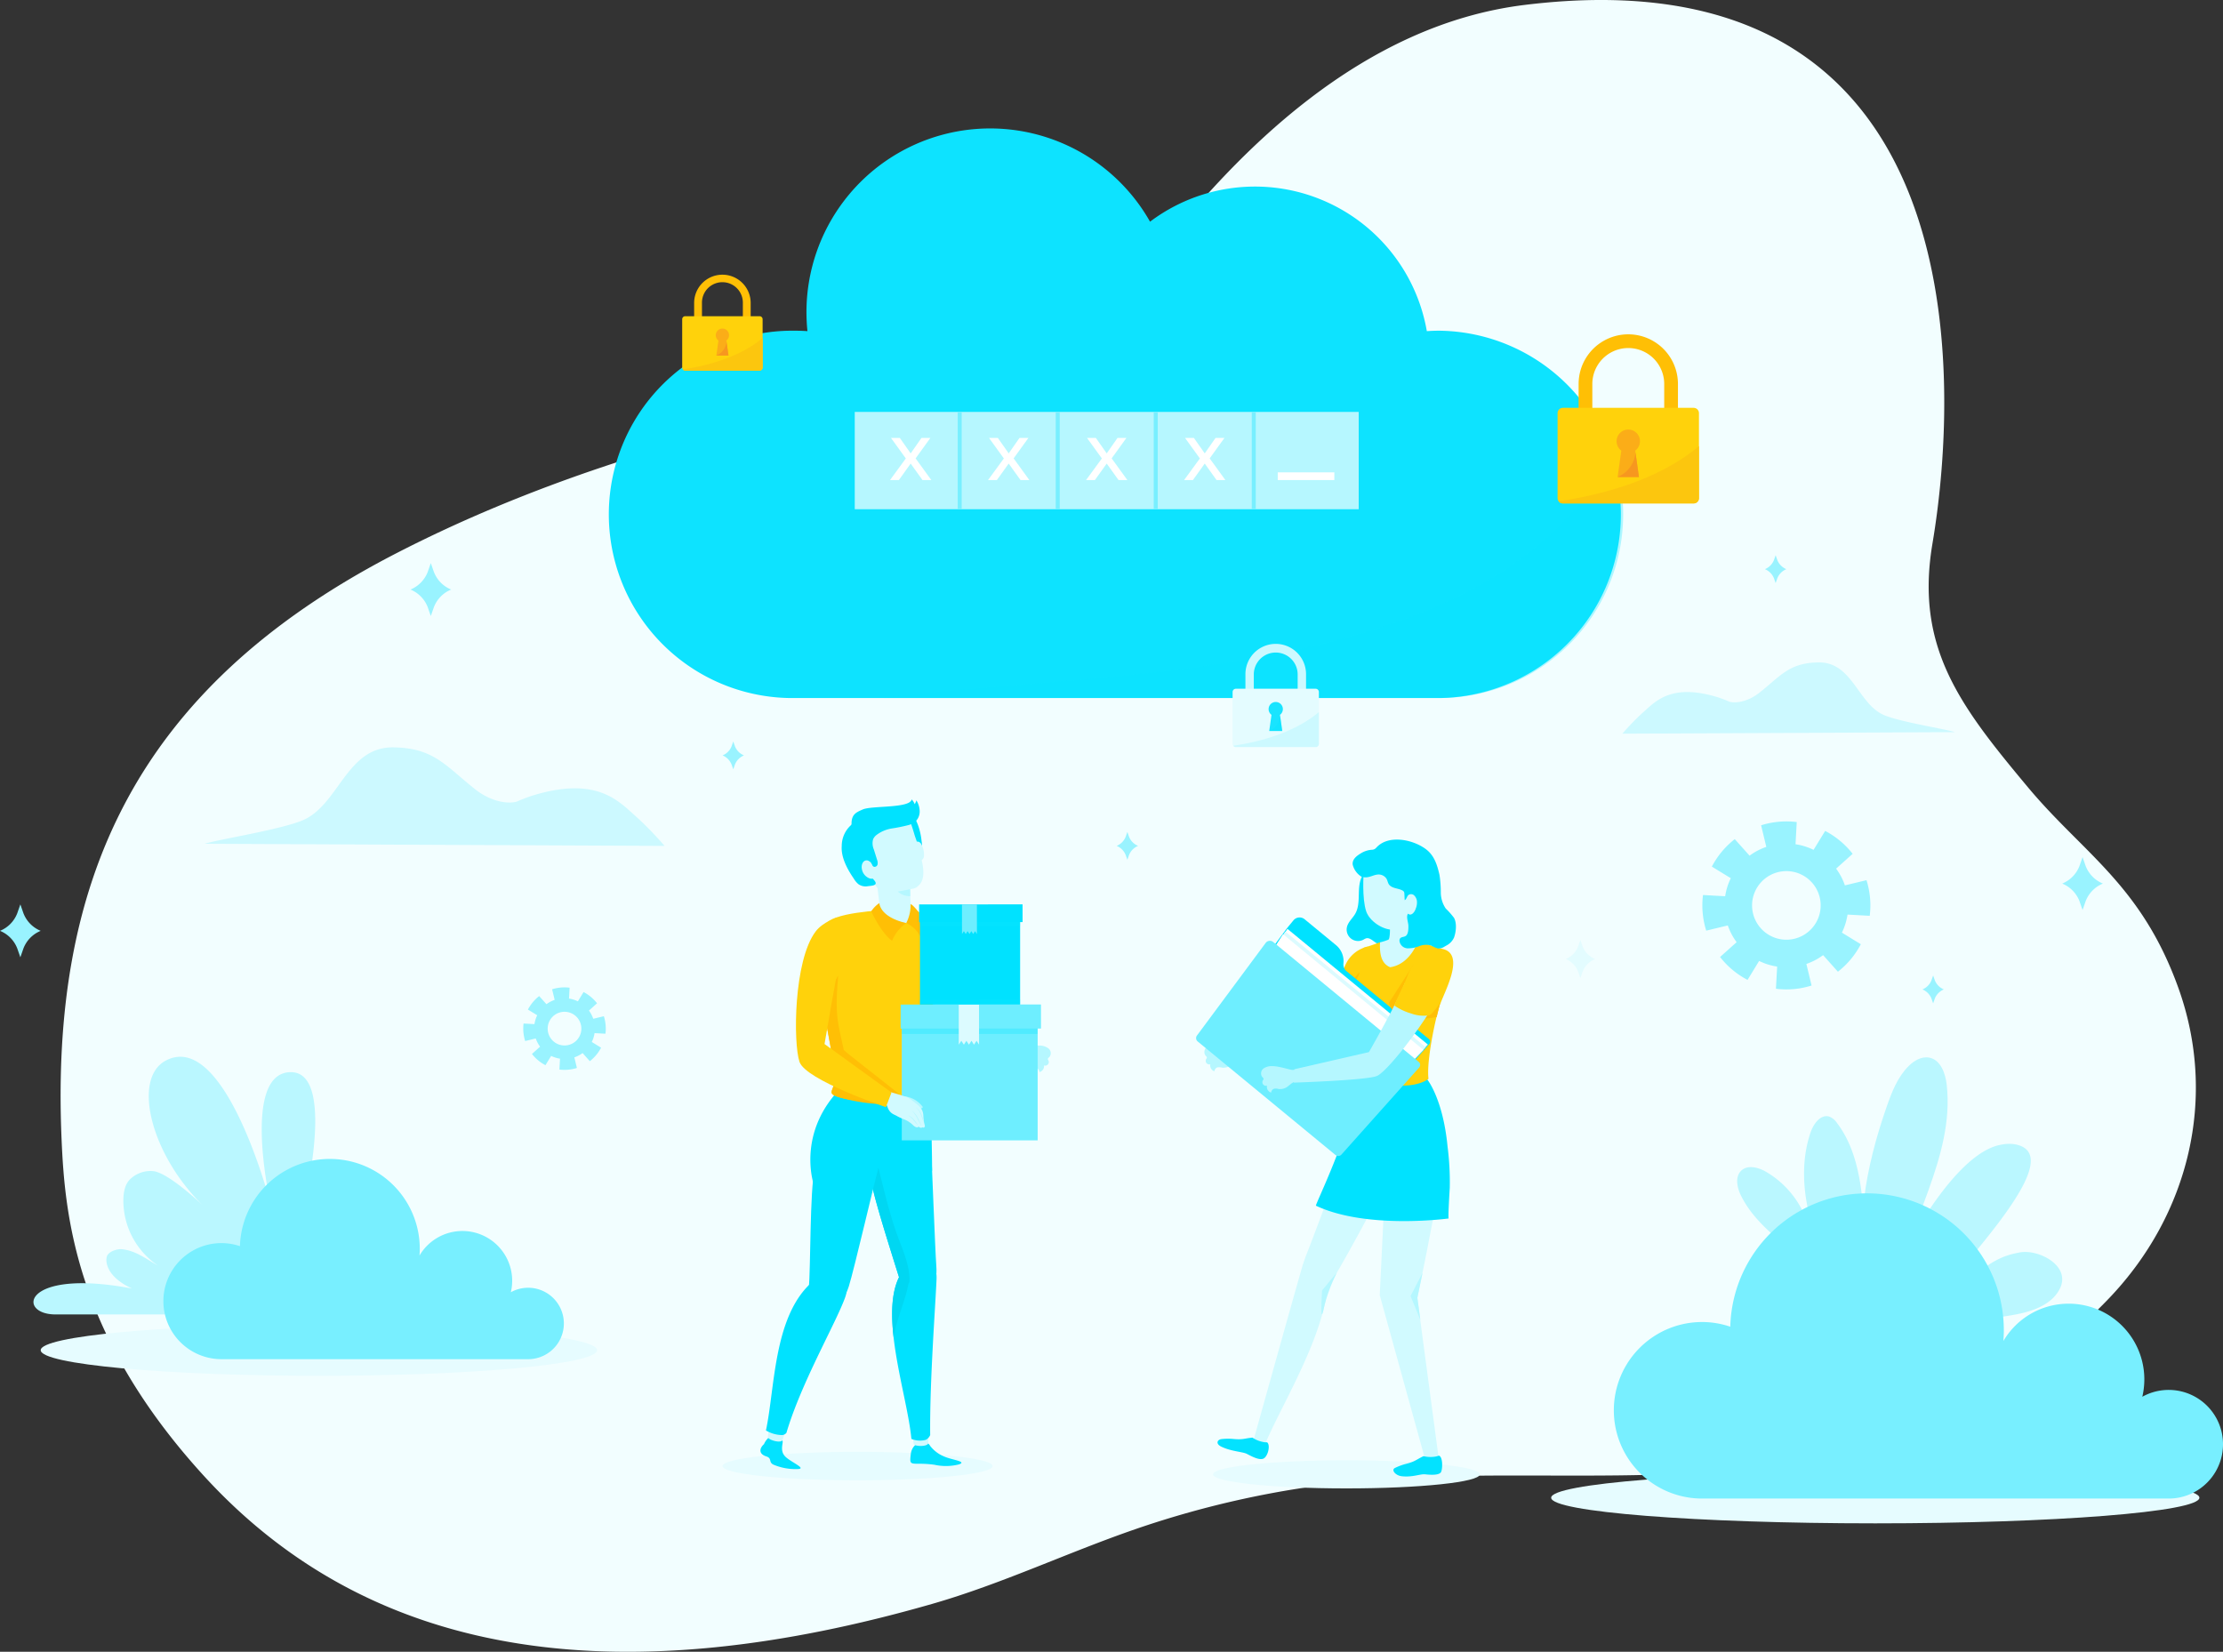 <svg xmlns="http://www.w3.org/2000/svg" width="603.852" height="448.725" viewBox="0 0 603.852 448.725"><rect x="0" y="0" width="603.852" height="448.725" fill="#333333" stroke="none"/><g id="Group_3500" data-name="Group 3500" transform="translate(-6456.229 -3797.798)"><path id="Path_7074" data-name="Path 7074" d="M7048,4066.3c-10.038-28.053-25.839-36.591-40.869-54.588-18.36-21.979-30.741-37.956-25.975-66.226,7.787-46.2,11.122-161.4-110.84-146.342-43.712,5.4-78.256,38.987-103.385,72.518-21.384,28.529-59.849,31.048-90.812,37.7-38.039,8.173-76.791,20.518-111.985,38.607-72.486,37.253-94.136,90.809-91.179,159.329.892,20.705,3.814,53.311,38.69,91.468,47.072,51.5,115.472,58.4,197.8,34.746,18.842-5.414,36.656-13.9,55.194-20.3a259.8,259.8,0,0,1,59.566-12.971c47.283-4.584,96.3,3.709,141.659-10.449a149.411,149.411,0,0,0,63.356-39.4C7050.887,4127.642,7058.593,4095.916,7048,4066.3Z" fill="#f2feff"></path><g id="Group_3544" data-name="Group 3544"><g id="Group_3543" data-name="Group 3543"><g id="Group_3500-2" data-name="Group 3500"><path id="Path_7075" data-name="Path 7075" d="M6730.2,4082.111s1.96.262,2.97.377c.656.07,3.571-.756,5.393-.651a3.953,3.953,0,0,1,2.462.774,1.66,1.66,0,0,1,.264,2.331c-.178.17-.436.332-.416.584a.944.944,0,0,0,.149.347,1,1,0,0,1-.142,1.092.989.989,0,0,1-1.064.268,1.65,1.65,0,0,1-1.24,1.813,1.327,1.327,0,0,0-.674-1.085,2.551,2.551,0,0,0-1.269-.041,3.369,3.369,0,0,1-2.148-.608c-.439-.307-.794-.723-1.209-1.067a5.062,5.062,0,0,0-3.044-1.181" fill="#b5f7ff"></path><path id="Path_7076" data-name="Path 7076" d="M6704.348,4056.878c2.067,6.252,8.469,19.367,8.469,19.367l19.887,6.028-.108,3.64s-19.886-2.013-22.427-3.363c-3.072-1.637-13.622-17.572-16.379-25.635a11.811,11.811,0,0,1,.049-5.915" fill="#b5f7ff"></path></g><path id="Path_7077" data-name="Path 7077" d="M6785.724,4198.318c0,2.11,16.227,3.82,36.239,3.82s36.236-1.71,36.236-3.82-16.221-3.82-36.236-3.82S6785.724,4196.208,6785.724,4198.318Z" fill="#e6fcff"></path><path id="Path_7078" data-name="Path 7078" d="M6896.923,3997.111a70.216,70.216,0,0,1,5.206-5.412c3.559-3.064,7.644-8.479,20.707-4.486a30.106,30.106,0,0,1,2.978,1.133c1.155.489,4.724.5,8.376-2.4,5.805-4.611,8.075-8.089,16.027-8.2,9.26-.126,10.715,11.413,17.909,14.367,4.577,1.878,16.651,3.745,19.151,4.58Z" fill="#ccf9ff"></path><path id="Path_7079" data-name="Path 7079" d="M6636.751,4027.591a97.286,97.286,0,0,0-7.2-7.481c-4.919-4.234-10.566-11.721-28.622-6.2a41.594,41.594,0,0,0-4.117,1.567c-1.6.674-6.528.692-11.578-3.317-8.023-6.374-11.161-11.18-22.152-11.332-12.8-.173-14.811,15.776-24.755,19.86-6.327,2.595-23.015,5.176-26.472,6.33Z" fill="#ccf9ff"></path><path id="Path_7080" data-name="Path 7080" d="M6572.409,3953.186l.843-2.416.842,2.416a8.45,8.45,0,0,0,4.686,4.771h0a8.439,8.439,0,0,0-4.686,4.769l-.842,2.416-.843-2.416a8.434,8.434,0,0,0-4.686-4.769h0A8.444,8.444,0,0,0,6572.409,3953.186Z" fill="#99f3ff"></path><path id="Path_7081" data-name="Path 7081" d="M7021.09,4033.059l.844-2.416.842,2.416a8.449,8.449,0,0,0,4.685,4.772h0a8.434,8.434,0,0,0-4.685,4.767l-.842,2.416-.844-2.416a8.428,8.428,0,0,0-4.685-4.767h0A8.443,8.443,0,0,0,7021.09,4033.059Z" fill="#99f3ff"></path><path id="Path_7082" data-name="Path 7082" d="M6460.915,4045.9l.843-2.416.842,2.416a8.439,8.439,0,0,0,4.686,4.771h0a8.443,8.443,0,0,0-4.686,4.769l-.842,2.416-.843-2.416a8.437,8.437,0,0,0-4.686-4.769h0A8.433,8.433,0,0,0,6460.915,4045.9Z" fill="#99f3ff"></path><path id="Path_7083" data-name="Path 7083" d="M6886.127,4054.887l-.608-1.741-.6,1.741a6.093,6.093,0,0,1-3.38,3.439h0a6.1,6.1,0,0,1,3.38,3.441l.6,1.742.608-1.742a6.093,6.093,0,0,1,3.378-3.441h0A6.083,6.083,0,0,1,6886.127,4054.887Z" fill="#e3fcff"></path><path id="Path_7084" data-name="Path 7084" d="M6847.247,3887.637c-1.155,0-2.3.043-3.437.12a47.374,47.374,0,0,0-75.185-29.738,49.9,49.9,0,0,0-93.33,24.567,50.776,50.776,0,0,0,.266,5.171c-1.132-.077-2.273-.12-3.421-.12a49.9,49.9,0,1,0,0,99.792h175.107a49.9,49.9,0,0,0,0-99.792Z" fill="#0de3ff"></path><path id="Path_7085" data-name="Path 7085" d="M6696.267,3987.429h150.98a49.909,49.909,0,0,0,47-66.665C6861.436,3985.378,6750.479,3979.661,6696.267,3987.429Z" fill="#0de3ff" opacity="0.3"></path><path id="Path_7086" data-name="Path 7086" d="M6618.415,4164.591c0,3.84-33.83,6.957-75.561,6.957s-75.568-3.117-75.568-6.957,33.836-6.963,75.568-6.963S6618.415,4160.746,6618.415,4164.591Z" fill="#e6fcff"></path><path id="Path_7087" data-name="Path 7087" d="M7053.666,4204.673c0,3.843-39.418,6.959-88.043,6.959s-88.037-3.116-88.037-6.959,39.414-6.959,88.037-6.959S7053.666,4200.83,7053.666,4204.673Z" fill="#e6fcff"></path><g id="Group_3501" data-name="Group 3501"><path id="Path_7088" data-name="Path 7088" d="M6964.273,4149.448c-4.844-16.686-1.245-34.672,4.474-51.074,1.375-3.942,2.948-7.966,5.894-10.928,1.508-1.514,3.592-2.754,5.685-2.33,3.071.622,4.36,4.282,4.71,7.4,2.185,19.664-10.773,37.689-14.052,57.2" fill="#baf7ff"></path><path id="Path_7089" data-name="Path 7089" d="M6950.479,4141.07a51.153,51.153,0,0,0-4.622-14.344,25.352,25.352,0,0,0-10.261-10.8c-1.979-1.045-4.621-1.67-6.293-.184-1.842,1.63-1.248,4.639-.161,6.846,5.95,12.076,21.155,17.49,26.94,29.647" fill="#baf7ff"></path><path id="Path_7090" data-name="Path 7090" d="M6957.5,4150.921c-3.771-7.042-7.416-14.235-9.5-21.948s-2.525-16.062.077-23.618c.8-2.327,2.8-5,5.132-4.194a4.662,4.662,0,0,1,2.042,1.741c4.339,5.715,6.007,13.013,6.794,20.145s.808,14.374,2.376,21.375a6.016,6.016,0,0,0,1.26,2.907,2.244,2.244,0,0,0,2.885.45,3,3,0,0,0,.884-1.534c1-3.121,16.471-35.243,30.486-37.5a10.676,10.676,0,0,1,3.434-.121c17.574,2.922-22.024,39.651-22.32,45.121,14.327-12.283,17.364-14.544,23.886-15.721,5.024-.907,13.783,3.55,10.9,9.7-1.992,4.25-6.964,6.15-11.57,7.068-5.028,1-10.2,1.325-15.13,2.725s-9.786,4.1-12.3,8.572" fill="#baf7ff"></path></g><path id="Path_7091" data-name="Path 7091" d="M6526.087,4154.878h-54.775c-10.687,0-8.953-12.675,20.78-7.037-7.295-3.334-7.336-7.8-6.717-8.992.569-1.092,2.65-1.8,3.881-1.69,3.778.322,6.65,2.642,9.963,4.493a21.276,21.276,0,0,1-9.475-18.2c.064-1.966.488-4.073,1.934-5.406a7.993,7.993,0,0,1,6.446-2.067c4.013.795,11.389,7.5,14.328,10.34-14.984-13.781-20.687-35.5-11.1-40.451,16.149-8.34,28.346,38.9,28.346,38.9s-8.033-35.5,5.44-35.709,2.518,41.239,2.518,41.239" fill="#baf7ff"></path><path id="Path_7092" data-name="Path 7092" d="M6918.584,4156.939a23.915,23.915,0,0,1,7.658,1.271,37.156,37.156,0,0,1,74.3,1.093c0,.94-.05,1.868-.115,2.789a20.562,20.562,0,0,1,37.735,15.149,14.757,14.757,0,1,1,7.165,27.657h-126.74a23.979,23.979,0,1,1,0-47.959Z" fill="#78efff"></path><path id="Path_7093" data-name="Path 7093" d="M6516.377,4135.5a15.639,15.639,0,0,1,5.029.836,24.432,24.432,0,0,1,48.853.717c0,.618-.032,1.229-.08,1.833a13.519,13.519,0,0,1,24.813,9.962,9.7,9.7,0,1,1,4.711,18.183h-83.326a15.765,15.765,0,1,1,0-31.531Z" fill="#78efff"></path><g id="Group_3505" data-name="Group 3505"><g id="Group_3504" data-name="Group 3504"><g id="Group_3502" data-name="Group 3502"><path id="Path_7094" data-name="Path 7094" d="M6811,3988.475h-2.275v-7.527a5.958,5.958,0,0,0-11.915,0v7.527h-2.275v-7.527a8.232,8.232,0,1,1,16.465,0Z" fill="#ccf9ff"></path></g><g id="Group_3503" data-name="Group 3503"><path id="Rectangle_1213" data-name="Rectangle 1213" d="M.883,0h21.67a.882.882,0,0,1,.882.882V14.963a.882.882,0,0,1-.882.882H.882A.882.882,0,0,1,0,14.963V.883A.883.883,0,0,1,.883,0Z" transform="translate(6791.052 3984.903)" fill="#e4fcff"></path></g></g><path id="Path_7095" data-name="Path 7095" d="M6814.487,3999.865v-8.627c-7.139,6.04-17.433,8.31-23.266,9.143a.879.879,0,0,0,.713.367h21.67A.883.883,0,0,0,6814.487,3999.865Z" fill="#ccf9ff"></path><path id="Path_7096" data-name="Path 7096" d="M6804.706,3990.438a1.937,1.937,0,1,0-3.089,1.555l-.616,4.38h3.536l-.617-4.38A1.932,1.932,0,0,0,6804.706,3990.438Z" fill="#19e4ff"></path><path id="Path_7097" data-name="Path 7097" d="M6801,3996.373a4.877,4.877,0,0,0,2.966-4.051l.57,4.051Z" fill="#00e2ff" opacity="0.3"></path></g><g id="Group_3509" data-name="Group 3509"><g id="Group_3508" data-name="Group 3508"><g id="Group_3506" data-name="Group 3506"><path id="Path_7098" data-name="Path 7098" d="M6912.023,3914.446h-3.73v-12.334a9.762,9.762,0,0,0-19.525,0v12.334h-3.729v-12.334a13.492,13.492,0,1,1,26.984,0Z" fill="#ffbf05"></path></g><g id="Group_3507" data-name="Group 3507"><path id="Rectangle_1214" data-name="Rectangle 1214" d="M1.447,0H36.96a1.447,1.447,0,0,1,1.447,1.447V24.523a1.445,1.445,0,0,1-1.445,1.445H1.447A1.447,1.447,0,0,1,0,24.521V1.447A1.447,1.447,0,0,1,1.447,0Z" transform="translate(6879.327 3908.593)" fill="#ffd20b"></path></g></g><path id="Path_7099" data-name="Path 7099" d="M6917.734,3933.114v-14.139c-11.7,9.9-28.57,13.619-38.13,14.985a1.444,1.444,0,0,0,1.17.6h35.514A1.448,1.448,0,0,0,6917.734,3933.114Z" fill="#fcc60e"></path><path id="Path_7100" data-name="Path 7100" d="M6901.705,3917.665a3.174,3.174,0,1,0-5.062,2.548l-1.01,7.177h5.8l-1.011-7.177A3.165,3.165,0,0,0,6901.705,3917.665Z" fill="#fbad18"></path><path id="Path_7101" data-name="Path 7101" d="M6895.633,3927.39a7.99,7.99,0,0,0,4.859-6.64l.936,6.64Z" fill="#f7971f"></path></g><g id="Group_3517" data-name="Group 3517"><g id="Group_3516" data-name="Group 3516"><g id="Group_3510" data-name="Group 3510"><path id="Path_7102" data-name="Path 7102" d="M6794.935,4082.475s-1.974.127-2.989.174c-.659.024-3.511-1-5.336-1.02a3.952,3.952,0,0,0-2.509.6,1.659,1.659,0,0,0-.423,2.307c.166.182.412.362.375.612a.942.942,0,0,1-.172.335,1,1,0,0,0,.066,1.1.992.992,0,0,0,1.044.34,1.65,1.65,0,0,0,1.113,1.893,1.323,1.323,0,0,1,.747-1.035,2.538,2.538,0,0,1,1.269.045,3.373,3.373,0,0,0,2.184-.459c.459-.277.842-.668,1.279-.983a5.078,5.078,0,0,1,3.118-.97" fill="#b5f7ff"></path><path id="Path_7103" data-name="Path 7103" d="M6822.455,4059.07c-2.49,6.1-9.774,18.742-9.774,18.742l-20.253,4.653-.142,3.639s19.978-.647,22.6-1.821c3.177-1.423,14.792-16.6,18.095-24.454a11.809,11.809,0,0,0,.355-5.9" fill="#b5f7ff"></path></g><path id="Path_7104" data-name="Path 7104" d="M6826.76,4100.648" fill="#f7fdff"></path><g id="Group_3515" data-name="Group 3515"><g id="Group_3511" data-name="Group 3511"><path id="Path_7105" data-name="Path 7105" d="M6815.444,4154.678l-.007.023c-3.49,12.714-11.78,26.425-15.521,35.3-.128-.034-3.069-1.352-3.069-1.352s10.847-38.894,13.065-46.557a12.6,12.6,0,0,1,.5-1.435c2.276-5.391,6.516-3.1,6.72,2.651a23.854,23.854,0,0,1-.083,2.986c-.036.421-.083.84-.135,1.286l0,.012c-.171,1.368-.43,2.8-.767,4.275l-.04.151c-.085.424-.185.841-.289,1.26l-.026.1C6815.683,4153.807,6815.566,4154.236,6815.444,4154.678Z" fill="#d1faff"></path><path id="Path_7106" data-name="Path 7106" d="M6814.338,4148.746a3.551,3.551,0,0,0,1-.123,2.649,2.649,0,0,0,1.568-1.03l0-.011c.651-.992,1.5-2.4,2.465-4.058.016-.013.016-.013.018-.027l.031-.043c1.882-3.23,4.23-7.459,6.471-11.581,2.759-5.078,5.361-10.015,6.781-12.833.094-.153,1.2-2.181,1.277-2.332,4.345-8.758-1.081-16.9-6.836-16.682l-.224.007c-1.179.116-2.559,3.729-3.536,6.161s-10.409,27.837-12.236,32.391a20.572,20.572,0,0,0-.714,2.073C6808.831,4146.493,6811.828,4148.757,6814.338,4148.746Z" fill="#d1faff"></path><path id="Path_7107" data-name="Path 7107" d="M6817.755,4145.442l1.645-1.944c0,.014,0,.014-.019.023a44.888,44.888,0,0,0-3.234,8.346l-.04.151c-.1.4-.208.836-.289,1.26l-.026.1a8.065,8.065,0,0,1-.348,1.3l-.007.023c-.5,1.035-.176-4.738-.089-6.078.011-.17.016-.269.016-.269l1.689-2.06Z" fill="#b5f7ff"></path></g><path id="Path_7108" data-name="Path 7108" d="M6832.36,4121.886l-1.339,27.762,12.2,44.146,3.763-.223-5.763-43.165s8.675-40.888,7.132-43.353-13.994-2.741-13.994-2.741Z" fill="#d1faff"></path><path id="Path_7109" data-name="Path 7109" d="M6843.907,4091.007s4.288,5.237,5.533,18.261a75.592,75.592,0,0,1,.6,11.195c-.028.543-.526,8.326-.289,8.343,0,0-22.277,3.049-36.066-3.468.041-.959,8.583-17.613,12.606-36.217A122.3,122.3,0,0,0,6843.907,4091.007Z" fill="#00e2ff"></path><g id="Group_3512" data-name="Group 3512"><path id="Path_7110" data-name="Path 7110" d="M6826.3,4035.726c-1.745,3.075-.183,7.247-1.942,10.309-.705,1.23-1.909,2.2-2.24,3.575a3.1,3.1,0,0,0,4.484,3.452,4.057,4.057,0,0,1,.684-.347c.883-.264,1.691.508,2.455,1.027a3.736,3.736,0,0,0,3.225.54,4.779,4.779,0,0,0,2.651-3.242c1.242-3.849.3-8.045-.912-11.909-.608-1.927-1.5-4.061-3.4-4.751" fill="#00e2ff"></path><path id="Path_7111" data-name="Path 7111" d="M6827.7,4054.951a8.825,8.825,0,0,0-5.831,4.6,18.486,18.486,0,0,0-.785,1.845c-1.023,2.672-2.446,5.092-3.468,7.761a15.721,15.721,0,0,0,4.64,2.194,9.867,9.867,0,0,0,4.305.541,2.163,2.163,0,0,0,.724-.169,2.364,2.364,0,0,0,.748-.648c.445-.523.878-1.05,1.293-1.586a4.412,4.412,0,0,0,.869-1.511,4.533,4.533,0,0,0-.228-2.339" fill="#ffd20b"></path><path id="Path_7112" data-name="Path 7112" d="M6825.192,4062.245a.9.9,0,0,1,.335-.29.613.613,0,0,1,.71.307,1.587,1.587,0,0,1,.149.82,11.036,11.036,0,0,1-.474,3.194l.386,5.613-.011.015a9.87,9.87,0,0,1-4.028-.556c-.61-.222-1.267-.45-1.929-.711C6820.978,4067.465,6823.114,4064.767,6825.192,4062.245Z" fill="#ffbf05"></path><path id="Path_7113" data-name="Path 7113" d="M6833.792,4049.32s.1,3.517-.434,3.754a13.868,13.868,0,0,1-2.265.72l.021,7.281,9.693-1.547,6.645-3.773s-6.955-2.241-7.024-2.933.342-4.584.342-4.584" fill="#d1faff"></path><path id="Path_7114" data-name="Path 7114" d="M6821.963,4070.338c.079,2.571,1.46,4.128,3.44,6.277a76.252,76.252,0,0,1,1.149,9.922c.126,1.979-.712,3.233.03,3.387,2.847,2.443,13.038,4.352,17.682.947-.522-4.135,1.255-13.282,2.467-17.94.189-.717.357-1.319.509-1.786,1.137-3.535,6.753-13.234,1.585-15.341-.3-.123-.8-.22-1.354-.384-2.447-.715-6.065-1.945-6.065-1.945s-2.064,6.274-7.554,7.073c-3.016-1.209-2.782-5.009-2.759-6.754-.982.283-1.411.551-4.445,1.479-.845,1.237-.084,3.8-1.43,7.633C6824.881,4063.861,6821.869,4067.209,6821.963,4070.338Z" fill="#ffd20b"></path><path id="Path_7115" data-name="Path 7115" d="M6826.649,4035.015s-.5,6.805.69,10.358c.884,2.631,4.433,5.064,7.381,5.006,8.114-.067,9.477-11.106,9.43-11.639s-12.011-5.062-12.011-5.062Z" fill="#d1faff"></path><path id="Path_7116" data-name="Path 7116" d="M6848.516,4055.012c.178-.1.354-.206.524-.308a4.51,4.51,0,0,0,2.16-2.219c.55-1.528.8-3.866,0-5.336a20.929,20.929,0,0,0-2.246-2.538,7.839,7.839,0,0,1-1.348-4.425,30.06,30.06,0,0,0-.354-4.682c-.589-2.616-1.355-5.1-3.387-6.775-3.255-2.674-9.753-4.221-13.248-1.175-.639.551-.758.993-1.626,1.088a6.354,6.354,0,0,0-2.95.884c-1.149.682-2.545,1.633-2.369,3.149a5.4,5.4,0,0,0,2.231,3.19,2.613,2.613,0,0,0,1.25.271c1.371.018,2.5-.888,3.853-.758a2.57,2.57,0,0,1,1.7.93c.493.594.435,1.43,1.006,1.986.917.893,2.328.8,3.411,1.38a1.1,1.1,0,0,1,.466.38,1.178,1.178,0,0,1,.124.573c.027.57.051,1.137.079,1.707.531-.241.579-1,1.019-1.392a1.223,1.223,0,0,1,1.546.089,2.575,2.575,0,0,1,.757,1.474,4.266,4.266,0,0,1-.282,2.036c-.343,1.162-1.327,2.211-2.134,1.456-.573.857.075,2.279.1,3.243.026.768.02,2.29-.69,2.8-.656.464-1.7.121-1.733,1.315a2.3,2.3,0,0,0,2.159,2.063,8.051,8.051,0,0,0,3.2-.587,5.012,5.012,0,0,1,3.211-.181,10.075,10.075,0,0,0,1.809.793A2.843,2.843,0,0,0,6848.516,4055.012Z" fill="#00e2ff"></path></g><g id="Group_3513" data-name="Group 3513"><path id="Path_7117" data-name="Path 7117" d="M6836.956,4198.827c2.917.351,5.125-.662,6.4-.513,1.053.115,3.725.366,4.3-.589.422-.713.6-4.137-.574-4.493a4.257,4.257,0,0,1-.738.224,8,8,0,0,1-3.43-.082c-2.144,1.027-2.2,1.428-4.667,2.077a15.644,15.644,0,0,0-3.125,1.148C6834.073,4197.151,6835.315,4198.628,6836.956,4198.827Z" fill="#03e2ff"></path></g><path id="Path_7118" data-name="Path 7118" d="M6842.637,4143.61l-3.247,6.26,2.664,6.493-.809-6.034Z" fill="#b5f7ff"></path><g id="Group_3514" data-name="Group 3514"><path id="Path_7119" data-name="Path 7119" d="M6787.909,4190.758c2.623,1.315,5.814,1.412,6.966,1.979.953.464,3.338,1.882,4.56,1.3s1.967-3.686.979-4.42a4.862,4.862,0,0,1-.773-.036,8.069,8.069,0,0,1-3.2-1.242c-2.362.244-2.55.6-5.09.378a16.106,16.106,0,0,0-3.329.025C6786.843,4188.911,6786.429,4190.016,6787.909,4190.758Z" fill="#03e2ff"></path></g></g></g></g><g id="Group_3518" data-name="Group 3518"><path id="Path_7120" data-name="Path 7120" d="M6844.352,4080.044l-22.332-18.4a2.4,2.4,0,0,1-.862-2.119h0a5.656,5.656,0,0,0-2.025-4.98l-8.518-7.018a2.157,2.157,0,0,0-3.035.292l-1.8,2.183h0l-17.322,23.347a1.1,1.1,0,0,0,.148,1.539l34.758,28.64a1.09,1.09,0,0,0,1.537-.148l19.557-21.908A.99.99,0,0,0,6844.352,4080.044Z" fill="#00e2ff"></path><path id="Path_7121" data-name="Path 7121" d="M6805.95,4050.135l-16.962,26.493,32.823,28.112,22.287-23.17Z" fill="#fff"></path><path id="Path_7122" data-name="Path 7122" d="M6805.363,4050.847l-16.962,26.494,32.823,28.112,22.287-23.17Z" fill="#dcfbff"></path><path id="Path_7123" data-name="Path 7123" d="M6804.754,4051.584l-16.961,26.493,32.823,28.112,22.287-23.17Z" fill="#fff"></path><path id="Path_7124" data-name="Path 7124" d="M6819,4111.566l-37.436-30.848a1.176,1.176,0,0,1-.16-1.656l18.663-25.156a1.435,1.435,0,0,1,2.019-.2l39.517,32.564a1.067,1.067,0,0,1,.118,1.535l-21.064,23.6A1.176,1.176,0,0,1,6819,4111.566Z" fill="#6eeeff"></path></g><path id="Path_7125" data-name="Path 7125" d="M6847.45,4070.138l-7.286-10.242-6.678,10.365c1.729,6.223,13,3.834,13,3.834Z" fill="#ffbf05"></path><g id="Group_3519" data-name="Group 3519"><path id="Path_7126" data-name="Path 7126" d="M6810.331,4088.277s-1.971.126-2.983.174c-.662.027-3.512-1-5.337-1.019a3.963,3.963,0,0,0-2.513.6,1.663,1.663,0,0,0-.419,2.307c.166.184.408.363.376.612a1.026,1.026,0,0,1-.173.338.973.973,0,0,0,1.109,1.437,1.65,1.65,0,0,0,1.115,1.894,1.311,1.311,0,0,1,.743-1.036,2.544,2.544,0,0,1,1.271.046,3.386,3.386,0,0,0,2.185-.458c.459-.277.84-.667,1.276-.985a5.087,5.087,0,0,1,3.12-.971" fill="#b5f7ff"></path><path id="Path_7127" data-name="Path 7127" d="M6837.852,4064.873c-2.489,6.094-9.772,18.743-9.772,18.743l-20.255,4.652-.14,3.639s19.978-.646,22.6-1.822c3.179-1.421,14.792-16.6,18.1-24.452a11.825,11.825,0,0,0,.359-5.905" fill="#b5f7ff"></path></g><path id="Path_7128" data-name="Path 7128" d="M6845.06,4056.752a8.846,8.846,0,0,0-5.83,4.6,18.31,18.31,0,0,0-.785,1.846c-1.024,2.668-2.443,5.089-3.468,7.762a15.884,15.884,0,0,0,4.642,2.19,9.879,9.879,0,0,0,4.306.542,2.246,2.246,0,0,0,.725-.167,2.382,2.382,0,0,0,.747-.654c.445-.52.875-1.047,1.3-1.581a4.421,4.421,0,0,0,.865-1.514c.2-.769,3.048-10.055,2.833-10.817Z" fill="#ffd20b"></path><g id="Group_3530" data-name="Group 3530"><rect id="Rectangle_1215" data-name="Rectangle 1215" width="136.898" height="26.434" transform="translate(6688.411 3909.699)" fill="#b6f7ff"></rect><g id="Group_3529" data-name="Group 3529"><g id="Group_3520" data-name="Group 3520"><path id="Path_7129" data-name="Path 7129" d="M6709.214,3928.212h-2.4l-3.21-4.481-3.211,4.481h-2.4l4.292-5.872-4.034-5.58h2.4l2.953,4.206,2.936-4.206h2.421l-4.018,5.563Z" fill="#fff"></path></g><g id="Group_3521" data-name="Group 3521"><path id="Path_7130" data-name="Path 7130" d="M6735.84,3928.212h-2.4l-3.21-4.481-3.211,4.481h-2.4l4.292-5.872-4.034-5.58h2.4l2.954,4.206,2.936-4.206h2.42l-4.017,5.563Z" fill="#fff"></path></g><g id="Group_3522" data-name="Group 3522"><path id="Path_7131" data-name="Path 7131" d="M6762.465,3928.212h-2.4l-3.21-4.481-3.211,4.481h-2.4l4.293-5.872-4.035-5.58h2.4l2.953,4.206,2.936-4.206h2.421l-4.018,5.563Z" fill="#fff"></path></g><g id="Group_3523" data-name="Group 3523"><path id="Path_7132" data-name="Path 7132" d="M6789.092,3928.212h-2.4l-3.211-4.481-3.21,4.481h-2.4l4.292-5.872-4.034-5.58h2.4l2.953,4.206,2.937-4.206h2.42l-4.017,5.563Z" fill="#fff"></path></g><g id="Group_3528" data-name="Group 3528"><g id="Group_3524" data-name="Group 3524"><rect id="Rectangle_1216" data-name="Rectangle 1216" width="1.081" height="26.434" transform="translate(6716.38 3909.699)" fill="#78efff"></rect></g><g id="Group_3525" data-name="Group 3525"><rect id="Rectangle_1217" data-name="Rectangle 1217" width="1.081" height="26.434" transform="translate(6743.006 3909.699)" fill="#78efff"></rect></g><g id="Group_3526" data-name="Group 3526"><rect id="Rectangle_1218" data-name="Rectangle 1218" width="1.081" height="26.434" transform="translate(6769.632 3909.699)" fill="#78efff"></rect></g><g id="Group_3527" data-name="Group 3527"><rect id="Rectangle_1219" data-name="Rectangle 1219" width="1.081" height="26.434" transform="translate(6796.258 3909.699)" fill="#78efff"></rect></g></g></g></g><g id="Group_3532" data-name="Group 3532"><path id="Path_7133" data-name="Path 7133" d="M6652.5,4196.07c0,2.136,16.429,3.867,36.691,3.867s36.69-1.731,36.69-3.867-16.424-3.869-36.69-3.869S6652.5,4193.933,6652.5,4196.07Z" fill="#e6fcff"></path><path id="Path_7134" data-name="Path 7134" d="M6708.886,4190.58a9.2,9.2,0,0,0,3.826,2.9c2.043.911,6.377,1.344,3.97,2.147a14.423,14.423,0,0,1-6.634.087,28.76,28.76,0,0,0-4.474-.267c-2.21-.017-2.226-.152-1.934-2.648C6704.053,4189.368,6707.893,4188.64,6708.886,4190.58Z" fill="#03e2ff"></path><path id="Path_7135" data-name="Path 7135" d="M6668.824,4189.336c.126.692-.858,2.788.9,4.329s5.749,3.158,3.1,3.222a15.38,15.38,0,0,1-6.529-1.218c-1.351-.664-.275-1.711-1.943-2.236-2.2-.7-1.746-2.31-.6-3.31C6665.219,4186.827,6668.427,4187.1,6668.824,4189.336Z" fill="#03e2ff"></path><path id="Path_7136" data-name="Path 7136" d="M6677.252,4119.494s-5.267-15.492,9.68-28.254c0,0,8.014,3.191,14.424,3.574a35.5,35.5,0,0,0,7.62-.162s.426,13.764.449,21.181Z" fill="#00e2ff"></path><path id="Path_7137" data-name="Path 7137" d="M6700.9,4146.272c.864,2.83,10.446,5.805,9.67-4.49-.339-4.565-1.261-29.779-1.437-32.21s-.584-5.982-1.758-6.425c-5.874-2.216-16.26,5.461-14.718,14.589C6693.688,4123.837,6699.107,4140.407,6700.9,4146.272Z" fill="#00e2ff"></path><path id="Path_7138" data-name="Path 7138" d="M6675.922,4148.071c-.264,2.946,7.729,9.036,10.873-.8,1.4-4.361,7.371-30.134,8.12-32.452s.543-7.108-.38-7.959c-4.616-4.261-15.022-.514-17.013,8.525C6676.185,4121.429,6676.463,4141.964,6675.922,4148.071Z" fill="#00e2ff"></path><g id="Group_3531" data-name="Group 3531"><path id="Path_7139" data-name="Path 7139" d="M6703.122,4018.678c1.316.379,2.012,2.08,2.461,3.243a17.987,17.987,0,0,1,.985,4.378,6.049,6.049,0,0,1-.213,3.078,6.573,6.573,0,0,1-.86,1.337,2.8,2.8,0,0,1-.617.651.953.953,0,0,1-.861.147c-.409-.158-.575-.637-.688-1.062a27.937,27.937,0,0,0-3.154-7.964" fill="#00e2ff"></path><path id="Path_7140" data-name="Path 7140" d="M6704.585,4027.429c.028-.878.951-1.451,1.754-.542a5.607,5.607,0,0,1,.879,3.245c.044,1.264-.94,1.516-1.745,1.691" fill="#d1faff"></path><path id="Path_7141" data-name="Path 7141" d="M6713.378,4049.584c-1.624-1.866-6.782-4.937-13.675-4.72-4.745.148-17.681.932-19.127,4.109-.739,1.625-1.533,18.256-.45,23.99.812,4.311,2.891,14.994,2.891,17.572s-1.382,3.684-.738,4.433c1.449,1.676,11.347,2.378,15.992,2.378,4.134,0,11.176-1.1,11.529-2.426.532-1.966-.807-1.894-.985-3.954s-.7-15.445.052-17.632c1.372-3.956,2.036-10.405,3.125-13.328C6712.815,4057.786,6715,4051.445,6713.378,4049.584Z" fill="#ffd20b"></path><path id="Path_7142" data-name="Path 7142" d="M6683.758,4063.037c-.493,1.025-3.839,6.408-3.839,6.408l-.134.641a25.447,25.447,0,0,0,.341,2.877c.812,4.311,2.891,14.994,2.891,17.572s-1.322,3.635-.738,4.433c1.145,1.544,19.8,5.023,18.888.7-.083-.39-15.665-12.277-15.745-12.676-.723-3.408-1.35-5.866-1.664-8.356C6683,4068.655,6684.255,4062.01,6683.758,4063.037Z" fill="#ffbf05"></path><path id="Path_7143" data-name="Path 7143" d="M6703.46,4038.916a50.4,50.4,0,0,0,.262,5.626,8.567,8.567,0,0,0,1.286.725s-1.375,3.264-2.6,3.277c-2.293.024-8.292-3.2-8.292-3.2s1.1-.449,1.1-.885-1.044-8.942-1.044-8.942" fill="#d1faff"></path><path id="Path_7144" data-name="Path 7144" d="M6698.057,4019.264c1.134.306,4.12-.309,4.949.926s1.545,4.225,1.855,5.05c.612,1.643,1.013,3.4,1.458,5.089.586,2.2,1.544,6.244-.611,8.088a2.873,2.873,0,0,1-1.664.845c-1.02.182-2.039.392-3.058.576a10.243,10.243,0,0,1-4.908.106c-2.1-.682-3.257-3.57-3.795-5.531l-3.09-11.233Z" fill="#d1faff"></path><path id="Path_7145" data-name="Path 7145" d="M6695.077,4043.139a8.031,8.031,0,0,0-2.174,2.2c.982,2.24,3.2,6.223,5.637,8.037a11.028,11.028,0,0,1,3.865-4.834S6695.762,4047.361,6695.077,4043.139Z" fill="#ffbf05"></path><path id="Path_7146" data-name="Path 7146" d="M6702.4,4048.544a8.2,8.2,0,0,1,3.79,3.6,18.125,18.125,0,0,0-.516-6.682s-1.558-1.995-2.1-2.037A10.474,10.474,0,0,1,6702.4,4048.544Z" fill="#ffbf05"></path><path id="Path_7147" data-name="Path 7147" d="M6691.127,4032.465c.714-.417,1.257-.855,1.721-.175.246.364.394.865.813.986a.842.842,0,0,0,.956-.674,2.446,2.446,0,0,0-.157-1.281c-.285-.923-.575-1.845-.861-2.763a4.144,4.144,0,0,1-.2-2.77,2.973,2.973,0,0,1,.869-1.118,9.267,9.267,0,0,1,4.244-1.816,45.6,45.6,0,0,0,4.567-.934,5.042,5.042,0,0,0,1.74-.878,3.742,3.742,0,0,0,1.232-2.813,5.765,5.765,0,0,0-.893-3,5.151,5.151,0,0,1-.457,1.042,3.833,3.833,0,0,0-.829-1.307c-.447,2.475-10.867,1.647-13.3,2.739-1.689.756-3.084,1.253-3.032,3.986a.987.987,0,0,1-.33.435,7.628,7.628,0,0,0-2.332,5.526c-.229,3.035,1.536,6.322,3.273,8.824a5.658,5.658,0,0,0,1.285,1.539,3.42,3.42,0,0,0,2.425.547c.749-.145,2.229-.078,2.246-.844.01-.549-1.164-1.522-1.485-1.966" fill="#00e2ff"></path><path id="Path_7148" data-name="Path 7148" d="M6693.852,4035.334a1.142,1.142,0,0,1-.2.908c-.276.353-.843.3-1.234.174a3.29,3.29,0,0,1-2.075-2.55c-.248-1.314.459-2.626,1.661-2.284a1.77,1.77,0,0,1,1.134,1.726" fill="#d1faff"></path><path id="Path_7149" data-name="Path 7149" d="M6703.454,4039.377l-3.342.615a4.661,4.661,0,0,0,3.385,1.25" fill="#b5f7ff"></path></g><path id="Path_7150" data-name="Path 7150" d="M6708.324,4185.8a31.62,31.62,0,0,1,.062,4.013c-.136,1.058-3.538.93-3.894.355s-.264-5.479-.264-5.479" fill="#d1faff"></path><path id="Path_7151" data-name="Path 7151" d="M6669.815,4184.993a32.71,32.71,0,0,1-1,3.993c-.424,1.014-3.761-.012-3.964-.681s1.194-5.5,1.194-5.5" fill="#d1faff"></path><path id="Path_7152" data-name="Path 7152" d="M6710.631,4145.226c.289-6.93-7.219-6.02-9.991-.847-5.725,10.7,2.112,32.623,3.152,44.3a5.94,5.94,0,0,0,3.962.249,2.748,2.748,0,0,0,1.15-1.275C6708.741,4173.327,6710.323,4152.63,6710.631,4145.226Z" fill="#00e2ff"></path><path id="Path_7153" data-name="Path 7153" d="M6703,4146.607c-.978,4.935-3.191,9.442-4.037,14.441-.7-6.234-.6-12.069,1.476-16.286-1.788-5.731-5.422-17.026-7.087-23.81l1.49-5.906c1.64,6.513,3.112,13,5.51,19.341,1.354,3.576,3.181,7.873,2.893,11.775A.805.805,0,0,0,6703,4146.607Z" fill="#00d7f2"></path><path id="Path_7154" data-name="Path 7154" d="M6685.815,4150.207c2.317-6.536-5.215-7.69-9.488-3.667-10,9.426-9.586,28.391-12.036,39.855a8.8,8.8,0,0,0,4.374,1.253,1.56,1.56,0,0,0,1.188-.611C6673.918,4173.3,6683.333,4157.191,6685.815,4150.207Z" fill="#00e2ff"></path></g><g id="Group_3537" data-name="Group 3537"><g id="Group_3534" data-name="Group 3534"><g id="Group_3533" data-name="Group 3533"><rect id="Rectangle_1220" data-name="Rectangle 1220" width="36.91" height="36.164" transform="translate(6701.188 4071.426)" fill="#6eeeff"></rect><rect id="Rectangle_1221" data-name="Rectangle 1221" width="36.91" height="7.257" transform="translate(6701.178 4071.431)" fill="#0de3ff" opacity="0.3"></rect><rect id="Rectangle_1222" data-name="Rectangle 1222" width="38.125" height="6.536" transform="translate(6739.002 4077.206) rotate(179.956)" fill="#6eeeff"></rect><path id="Path_7155" data-name="Path 7155" d="M6716.665,4070.687l.008,10.905.688-1.049.694,1.049.687-1.048.689,1.048.684-1.052.694,1.049.687-1.049.688,1.049-.01-10.909Z" fill="#dcfbff"></path></g></g><g id="Group_3536" data-name="Group 3536"><g id="Group_3535" data-name="Group 3535"><rect id="Rectangle_1223" data-name="Rectangle 1223" width="27.203" height="26.653" transform="translate(6706.131 4044.036)" fill="#00e2ff"></rect><rect id="Rectangle_1224" data-name="Rectangle 1224" width="27.203" height="5.337" transform="translate(6706.121 4044.055) rotate(-0.063)" fill="#0de3ff" opacity="0.3"></rect><path id="Path_7156" data-name="Path 7156" d="M6706.124,4069.37l-.006,1.375,27.2-.066.007-1.377Z" fill="#0de3ff" opacity="0.3"></path><rect id="Rectangle_1225" data-name="Rectangle 1225" width="28.098" height="4.817" transform="translate(6734 4048.295) rotate(179.956)" fill="#00e2ff"></rect><path id="Path_7157" data-name="Path 7157" d="M6717.537,4043.491l.007,8.038.507-.773.511.773.506-.773.508.772.5-.774.512.773.506-.773.508.773-.008-8.04Z" fill="#6eeeff"></path></g></g></g><g id="Group_3538" data-name="Group 3538"><path id="Path_7158" data-name="Path 7158" d="M6702.1,4095.672a7.033,7.033,0,0,1,4.562,2.547.5.5,0,0,1,.2.394c-.031.186-.253.27-.44.3-1.1.172-1.278-.527-2.3-.955-.693-.287-1.38-.587-2.069-.886" fill="#b5f7ff"></path><path id="Path_7159" data-name="Path 7159" d="M6695.46,4093.8c1.83.382,6.705,1.836,7.218,2.08a21.5,21.5,0,0,1,3.11,2.3c1.839,1.84.9,2.7,1.621,5.2a1.415,1.415,0,0,1,.045.393c0,.262-.352.489-.709.243-.186.322-.757.121-1.029-.228.005.249-.343.408-.907.1-.3-.17-.249-.152-.948-.777a7.363,7.363,0,0,0-1.986-1.209,14.534,14.534,0,0,1-1.937-.882c-.74-.491-2.066-.6-2.713-2.722a2.127,2.127,0,0,0-1.019-1.016c-1-.622-1.989-1.249-2.984-1.872" fill="#d1faff"></path><path id="Path_7160" data-name="Path 7160" d="M6684.212,4059.473c-.774,2.767-4.006,21.945-4.006,21.945l18.189,13.168-1.513,3.983s-21.759-7.308-23.477-12.3-1.633-27.551,4.412-35.466c1.922-2.517,5.779-3.79,5.779-3.79" fill="#ffd20b"></path><path id="Path_7161" data-name="Path 7161" d="M6702.862,4100.707l.531.316c.157.1.332.225.523.359a3.187,3.187,0,0,1,.531.509,6.174,6.174,0,0,1,.455.569c.141.183.258.363.361.517.212.3.339.516.339.516s-.184-.166-.438-.439-.551-.658-.864-1.034a3.752,3.752,0,0,0-.485-.515c-.176-.147-.34-.285-.481-.4Z" fill="#b5f7ff"></path><path id="Path_7162" data-name="Path 7162" d="M6703.865,4099.5a2.528,2.528,0,0,1,.609.489c.163.17.34.38.523.609.091.115.177.239.264.368a3.28,3.28,0,0,1,.239.41c.28.556.528,1.126.739,1.538s.32.708.32.708-.183-.253-.432-.651a12.311,12.311,0,0,1-.8-1.51,2.894,2.894,0,0,0-.216-.4l-.245-.37c-.162-.238-.32-.459-.467-.637A2.6,2.6,0,0,0,6703.865,4099.5Z" fill="#b5f7ff"></path><path id="Path_7163" data-name="Path 7163" d="M6705.014,4098.526a5.893,5.893,0,0,0,.521.544,7.235,7.235,0,0,1,.533.569,6.116,6.116,0,0,1,.424.794,8.39,8.39,0,0,1,.522,1.588c.083.448.115.749.115.749s-.109-.286-.238-.716c-.076-.212-.171-.458-.255-.724l-.32-.815c-.129-.265-.233-.574-.364-.79-.157-.226-.341-.419-.481-.6A6.033,6.033,0,0,1,6705.014,4098.526Z" fill="#b5f7ff"></path></g><path id="Path_7164" data-name="Path 7164" d="M6620.691,4078.621a11.123,11.123,0,0,0,.041-2.4,11.257,11.257,0,0,0-.471-2.354l-2.883.692a8.215,8.215,0,0,0-1.17-2.232l2.206-1.976a11.336,11.336,0,0,0-3.664-3.055l-1.549,2.527a8.205,8.205,0,0,0-2.407-.751l.163-2.957a11.1,11.1,0,0,0-2.4-.04,11.21,11.21,0,0,0-2.353.47l.693,2.881a8.185,8.185,0,0,0-2.232,1.172l-1.977-2.205a11.286,11.286,0,0,0-3.055,3.664l2.529,1.546a8.126,8.126,0,0,0-.752,2.409l-2.958-.163a11.065,11.065,0,0,0-.039,2.4,11.247,11.247,0,0,0,.47,2.353l2.88-.694a8.178,8.178,0,0,0,1.175,2.232l-2.207,1.978a11.249,11.249,0,0,0,3.666,3.052l1.543-2.526a8.152,8.152,0,0,0,2.408.751l-.162,2.958a11.192,11.192,0,0,0,4.75-.43l-.691-2.88a8.22,8.22,0,0,0,2.232-1.175l1.975,2.208a11.255,11.255,0,0,0,3.054-3.664l-2.523-1.548a8.176,8.176,0,0,0,.749-2.407Zm-10.705,3.17a4.575,4.575,0,1,1,4.143-4.971A4.574,4.574,0,0,1,6609.986,4081.791Z" fill="#99f3ff"></path><path id="Path_7165" data-name="Path 7165" d="M6964.117,4046.586a22.817,22.817,0,0,0,.084-4.885,23.176,23.176,0,0,0-.959-4.795l-5.871,1.412a16.789,16.789,0,0,0-2.385-4.548l4.492-4.024a23.015,23.015,0,0,0-7.462-6.22l-3.154,5.146a16.6,16.6,0,0,0-4.9-1.529l.33-6.024a22.587,22.587,0,0,0-4.885-.082,23.022,23.022,0,0,0-4.792.959l1.411,5.868a16.642,16.642,0,0,0-4.546,2.386l-4.025-4.491a23.021,23.021,0,0,0-6.223,7.462l5.15,3.15a16.539,16.539,0,0,0-1.531,4.9l-6.024-.332a22.886,22.886,0,0,0,.879,9.678l5.865-1.413a16.56,16.56,0,0,0,2.393,4.545l-4.5,4.028a22.929,22.929,0,0,0,7.466,6.219l3.142-5.147a16.562,16.562,0,0,0,4.9,1.529l-.329,6.027a22.83,22.83,0,0,0,9.674-.877l-1.408-5.867a16.631,16.631,0,0,0,4.547-2.391l4.021,4.5a22.884,22.884,0,0,0,6.221-7.462l-5.139-3.152a16.673,16.673,0,0,0,1.526-4.9Zm-21.8,6.456a9.317,9.317,0,1,1,8.439-10.123A9.316,9.316,0,0,1,6942.314,4053.042Z" fill="#99f3ff"></path><g id="Group_3542" data-name="Group 3542"><g id="Group_3541" data-name="Group 3541"><g id="Group_3539" data-name="Group 3539"><path id="Path_7166" data-name="Path 7166" d="M6660.139,3887.03h-2.122v-7.018a5.554,5.554,0,0,0-11.109,0v7.018h-2.122v-7.018a7.677,7.677,0,0,1,15.353,0Z" fill="#ffbf05"></path></g><g id="Group_3540" data-name="Group 3540"><path id="Rectangle_1226" data-name="Rectangle 1226" d="M.823,0h20.2a.823.823,0,0,1,.823.823V13.95a.824.824,0,0,1-.824.824H.823A.823.823,0,0,1,0,13.951V.823A.823.823,0,0,1,.823,0Z" transform="translate(6641.538 3883.699)" fill="#ffd20b"></path></g></g><path id="Path_7167" data-name="Path 7167" d="M6663.387,3897.649v-8.042c-6.656,5.631-16.254,7.747-21.692,8.523a.819.819,0,0,0,.665.343h20.205A.823.823,0,0,0,6663.387,3897.649Z" fill="#fcc60e"></path><path id="Path_7168" data-name="Path 7168" d="M6654.268,3888.862a1.805,1.805,0,1,0-2.88,1.449l-.574,4.082h3.3l-.575-4.082A1.8,1.8,0,0,0,6654.268,3888.862Z" fill="#fbad18"></path><path id="Path_7169" data-name="Path 7169" d="M6650.814,3894.393a4.548,4.548,0,0,0,2.765-3.778l.532,3.778Z" fill="#f7971f"></path></g><path id="Path_7170" data-name="Path 7170" d="M6654.969,4000.5l.445-1.272.443,1.272a4.445,4.445,0,0,0,2.468,2.513h0a4.441,4.441,0,0,0-2.468,2.511l-.443,1.272-.445-1.272a4.44,4.44,0,0,0-2.467-2.511h0A4.443,4.443,0,0,0,6654.969,4000.5Z" fill="#99f3ff"></path><path id="Path_7171" data-name="Path 7171" d="M6762.021,4025.079l.445-1.273.443,1.273a4.448,4.448,0,0,0,2.468,2.513h0a4.446,4.446,0,0,0-2.468,2.511l-.443,1.273-.445-1.273a4.443,4.443,0,0,0-2.467-2.511h0A4.445,4.445,0,0,0,6762.021,4025.079Z" fill="#99f3ff"></path><path id="Path_7172" data-name="Path 7172" d="M6938.117,3949.905l.444-1.273.443,1.273a4.446,4.446,0,0,0,2.468,2.512h0a4.456,4.456,0,0,0-2.468,2.511l-.443,1.273-.444-1.273a4.453,4.453,0,0,0-2.468-2.511h0A4.443,4.443,0,0,0,6938.117,3949.905Z" fill="#99f3ff"></path><path id="Path_7173" data-name="Path 7173" d="M6980.9,4064.073l.444-1.273.444,1.273a4.445,4.445,0,0,0,2.467,2.513h0a4.447,4.447,0,0,0-2.467,2.51l-.444,1.273-.444-1.273a4.447,4.447,0,0,0-2.468-2.51h0A4.445,4.445,0,0,0,6980.9,4064.073Z" fill="#99f3ff"></path></g><rect id="Rectangle_1227" data-name="Rectangle 1227" width="15.375" height="2.091" transform="translate(6803.314 3926.121)" fill="#fff"></rect></g></g></svg>